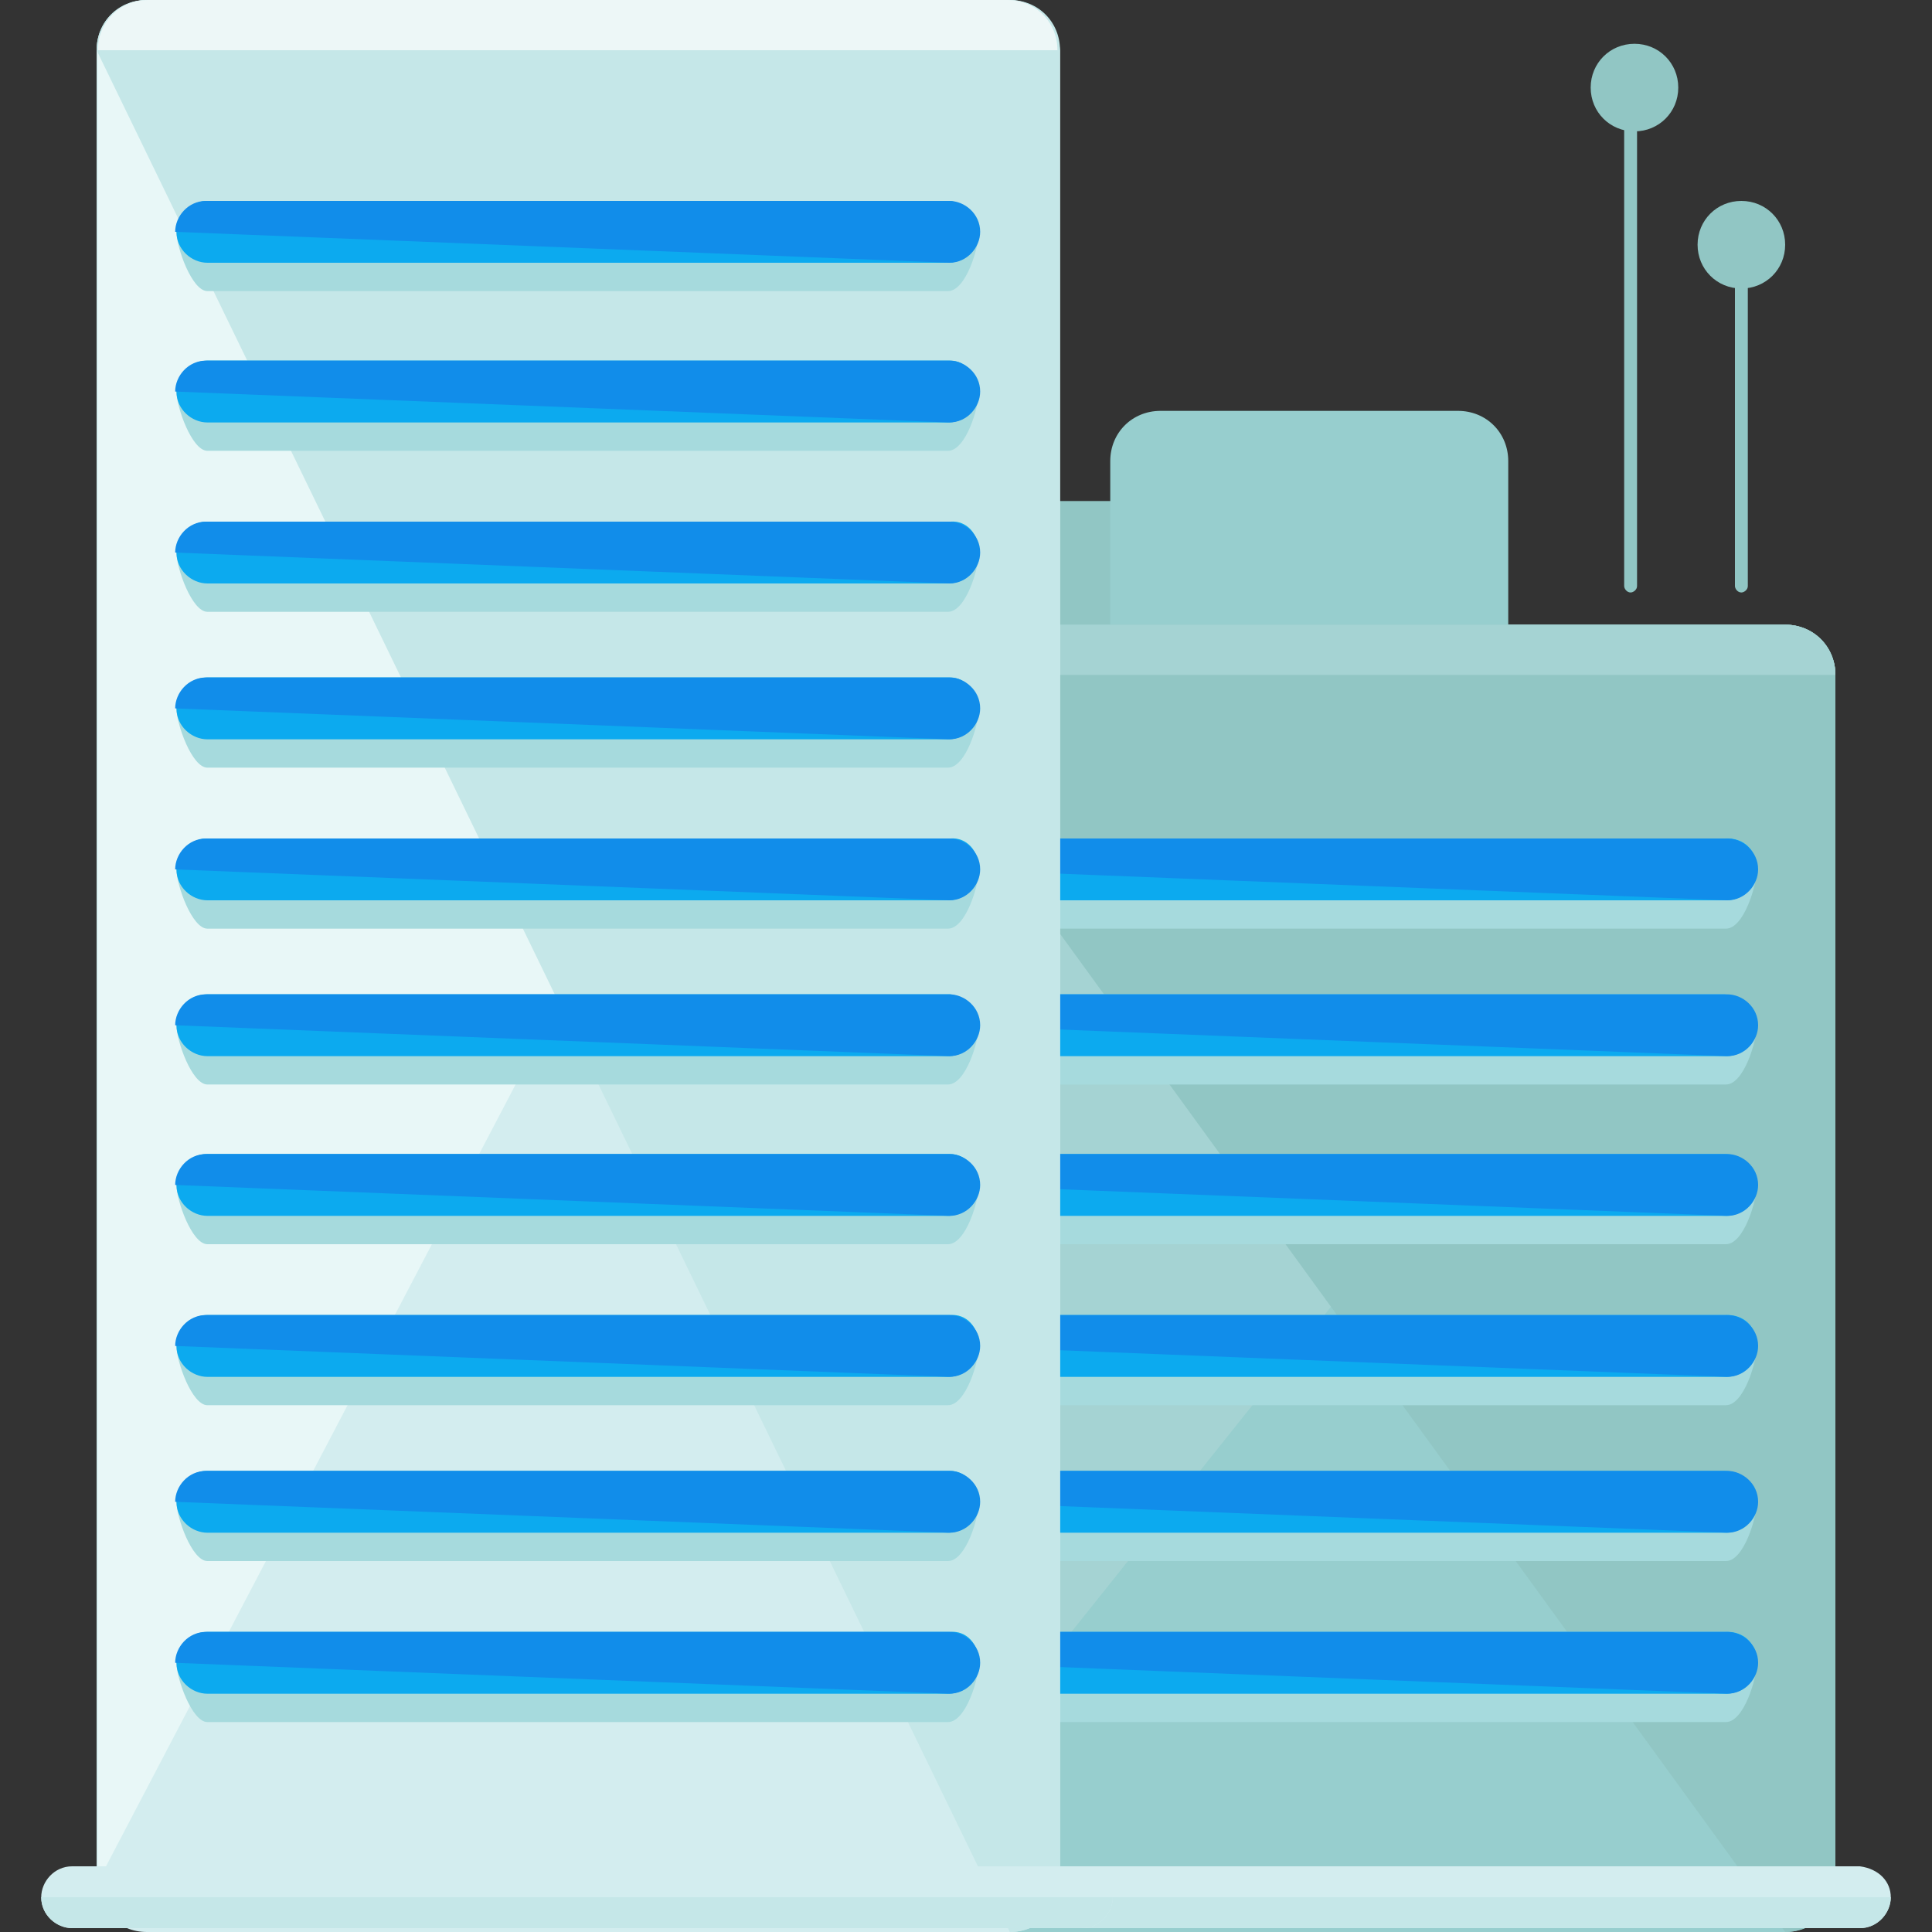 <?xml version="1.0" encoding="utf-8"?>
<!-- Generator: Adobe Illustrator 19.0.0, SVG Export Plug-In . SVG Version: 6.00 Build 0)  -->
<svg version="1.1" id="Layer_1" xmlns="http://www.w3.org/2000/svg" xmlns:xlink="http://www.w3.org/1999/xlink" x="0px" y="0px"
	 viewBox="-24 76 150 150" style="enable-background:new -24 76 150 150;" xml:space="preserve">
<rect x="-24" y="76" width="150" height="150" fill="#333333" stroke="none"/>
<style type="text/css">
	.st0{fill:#91C6C4;}
	.st1{fill:#97CECE;}
	.st2{fill:#A5D3D3;}
	.st3{fill:#D3EDEF;}
	.st4{fill:#C5E7E8;}
	.st5{fill:#A6DADD;}
	.st6{fill:#0CAAEF;}
	.st7{fill:#118DEA;}
	.st8{fill:#E8F7F7;}
	.st9{fill:#EDF7F7;}
</style>
<g id="XMLID_289_">
	<path id="XMLID_437_" class="st0" d="M72.7,136.1c0,2.2-1.7,3.9-3.9,3.9H45.6c-2.2,0-3.9-1.7-3.9-3.9v-17.3c0-2.2,1.7-3.9,3.9-3.9
		h23.1c2.2,0,3.9,1.7,3.9,3.9V136.1z M72.7,136.1"/>
	<path id="XMLID_434_" class="st1" d="M93.1,129.1c0,2.2-1.7,3.9-3.9,3.9H66.1c-2.2,0-3.9-1.7-3.9-3.9v-17.3c0-2.2,1.7-3.9,3.9-3.9
		h23.1c2.2,0,3.9,1.7,3.9,3.9V129.1z M93.1,129.1"/>
	<path id="XMLID_431_" class="st1" d="M114.6,124.5h-67c-2.2,0-3.9,1.7-3.9,3.9v93.7c0,2.2,1.7,3.9,3.9,3.9h67
		c2.2,0,3.9-1.7,3.9-3.9v-93.7C118.5,126.2,116.7,124.5,114.6,124.5L114.6,124.5z M114.6,124.5"/>
	<path id="XMLID_281_" class="st2" d="M118.5,128.4c0-2.2-1.7-3.9-3.9-3.9h-67c-2.2,0-3.9,1.7-3.9,3.9v93.7"/>
	<path id="XMLID_280_" class="st0" d="M114.6,226c2.2,0,3.9-1.7,3.9-3.9v-93.7c0-2.2-1.7-3.9-3.9-3.9h-67c-2.2,0-3.9,1.7-3.9,3.9"/>
	<path id="XMLID_279_" class="st2" d="M118.5,128.4c0-2.2-1.7-3.9-3.9-3.9h-67c-2.2,0-3.9,1.7-3.9,3.9"/>
	<path id="XMLID_425_" class="st3" d="M122.8,223.3c0,1.2-1,2.4-2.4,2.4H41.7c-1.2,0-2.4-1-2.4-2.4c0-1.2,1-2.4,2.4-2.4h78.7
		C121.9,221.1,122.8,222.1,122.8,223.3L122.8,223.3z M122.8,223.3"/>
	<path id="XMLID_276_" class="st4" d="M122.8,223.3c0,1.2-1,2.4-2.4,2.4H41.7c-1.2,0-2.4-1-2.4-2.4"/>
	<path id="XMLID_421_" class="st5" d="M112.4,143.5c0,1.2-1,4.6-2.4,4.6H52.2c-1.2,0-2.4-3.4-2.4-4.6c0-1.2,1-2.4,2.4-2.4h57.7
		C111.4,141,112.4,142,112.4,143.5L112.4,143.5z M112.4,143.5"/>
	<path id="XMLID_418_" class="st6" d="M112.4,143.5c0,1.2-1,2.4-2.4,2.4H52.2c-1.2,0-2.4-1-2.4-2.4c0-1.2,1-2.4,2.4-2.4h57.7
		C111.4,141,112.4,142,112.4,143.5L112.4,143.5z M112.4,143.5"/>
	<path id="XMLID_271_" class="st7" d="M50,143.5c0-1.2,1-2.4,2.4-2.4h57.7c1.2,0,2.4,1,2.4,2.4c0,1.2-1,2.4-2.4,2.4"/>
	<path id="XMLID_414_" class="st5" d="M112.4,155.6c0,1.2-1,4.6-2.4,4.6H52.2c-1.2,0-2.4-3.4-2.4-4.6c0-1.2,1-2.4,2.4-2.4h57.7
		C111.4,153.4,112.4,154.4,112.4,155.6L112.4,155.6z M112.4,155.6"/>
	<path id="XMLID_411_" class="st6" d="M112.4,155.6c0,1.2-1,2.4-2.4,2.4H52.2c-1.2,0-2.4-1-2.4-2.4c0-1.2,1-2.4,2.4-2.4h57.7
		C111.4,153.4,112.4,154.4,112.4,155.6L112.4,155.6z M112.4,155.6"/>
	<path id="XMLID_266_" class="st7" d="M50,155.6c0-1.2,1-2.4,2.4-2.4h57.7c1.2,0,2.4,1,2.4,2.4c0,1.2-1,2.4-2.4,2.4"/>
	<path id="XMLID_407_" class="st5" d="M112.4,168c0,1.2-1,4.6-2.4,4.6H52.2c-1.2,0-2.4-3.4-2.4-4.6c0-1.2,1-2.4,2.4-2.4h57.7
		C111.4,165.6,112.4,166.8,112.4,168L112.4,168z M112.4,168"/>
	<path id="XMLID_404_" class="st6" d="M112.4,168c0,1.2-1,2.4-2.4,2.4H52.2c-1.2,0-2.4-1-2.4-2.4c0-1.2,1-2.4,2.4-2.4h57.7
		C111.4,165.6,112.4,166.8,112.4,168L112.4,168z M112.4,168"/>
	<path id="XMLID_261_" class="st7" d="M50,168c0-1.2,1-2.4,2.4-2.4h57.7c1.2,0,2.4,1,2.4,2.4c0,1.2-1,2.4-2.4,2.4"/>
	<path id="XMLID_400_" class="st5" d="M112.4,180.5c0,1.2-1,4.6-2.4,4.6H52.2c-1.2,0-2.4-3.4-2.4-4.6c0-1.2,1-2.4,2.4-2.4h57.7
		C111.4,178,112.4,179,112.4,180.5L112.4,180.5z M112.4,180.5"/>
	<path id="XMLID_397_" class="st6" d="M112.4,180.5c0,1.2-1,2.4-2.4,2.4H52.2c-1.2,0-2.4-1-2.4-2.4c0-1.2,1-2.4,2.4-2.4h57.7
		C111.4,178,112.4,179,112.4,180.5L112.4,180.5z M112.4,180.5"/>
	<path id="XMLID_256_" class="st7" d="M50,180.5c0-1.2,1-2.4,2.4-2.4h57.7c1.2,0,2.4,1,2.4,2.4c0,1.2-1,2.4-2.4,2.4"/>
	<path id="XMLID_393_" class="st5" d="M112.4,192.6c0,1.2-1,4.6-2.4,4.6H52.2c-1.2,0-2.4-3.4-2.4-4.6c0-1.2,1-2.4,2.4-2.4h57.7
		C111.4,190.2,112.4,191.4,112.4,192.6L112.4,192.6z M112.4,192.6"/>
	<path id="XMLID_390_" class="st6" d="M112.4,192.6c0,1.2-1,2.4-2.4,2.4H52.2c-1.2,0-2.4-1-2.4-2.4c0-1.2,1-2.4,2.4-2.4h57.7
		C111.4,190.2,112.4,191.4,112.4,192.6L112.4,192.6z M112.4,192.6"/>
	<path id="XMLID_251_" class="st7" d="M50,192.6c0-1.2,1-2.4,2.4-2.4h57.7c1.2,0,2.4,1,2.4,2.4c0,1.2-1,2.4-2.4,2.4"/>
	<path id="XMLID_386_" class="st5" d="M112.4,205.1c0,1.2-1,4.6-2.4,4.6H52.2c-1.2,0-2.4-3.4-2.4-4.6s1-2.4,2.4-2.4h57.7
		C111.4,202.6,112.4,203.6,112.4,205.1L112.4,205.1z M112.4,205.1"/>
	<path id="XMLID_383_" class="st6" d="M112.4,205.1c0,1.2-1,2.4-2.4,2.4H52.2c-1.2,0-2.4-1-2.4-2.4c0-1.2,1-2.4,2.4-2.4h57.7
		C111.4,202.6,112.4,203.6,112.4,205.1L112.4,205.1z M112.4,205.1"/>
	<path id="XMLID_246_" class="st7" d="M50,205.1c0-1.2,1-2.4,2.4-2.4h57.7c1.2,0,2.4,1,2.4,2.4c0,1.2-1,2.4-2.4,2.4"/>
	<path id="XMLID_379_" class="st3" d="M54.4,76h-67c-2.2,0-3.9,1.7-3.9,3.9v142.2c0,2.2,1.7,3.9,3.9,3.9h67c2.2,0,3.9-1.7,3.9-3.9
		V79.9C58.1,77.7,56.4,76,54.4,76L54.4,76z M54.4,76"/>
	<path id="XMLID_243_" class="st8" d="M58.1,79.9c0-2.2-1.7-3.9-3.9-3.9h-66.7c-2.2,0-3.9,1.7-3.9,3.9v142.2"/>
	<path id="XMLID_242_" class="st4" d="M54.4,226c2.2,0,3.9-1.7,3.9-3.9V79.9c0-2.2-1.7-3.9-3.9-3.9h-67c-2.2,0-3.9,1.7-3.9,3.9"/>
	<path id="XMLID_241_" class="st9" d="M58.1,79.9c0-2.2-1.7-3.9-3.9-3.9h-66.7c-2.2,0-3.9,1.7-3.9,3.9"/>
	<path id="XMLID_373_" class="st3" d="M62.4,223.3c0,1.2-1,2.4-2.4,2.4h-78.4c-1.2,0-2.4-1-2.4-2.4c0-1.2,1-2.4,2.4-2.4h78.7
		C61.5,221.1,62.4,222.1,62.4,223.3L62.4,223.3z M62.4,223.3"/>
	<path id="XMLID_238_" class="st4" d="M62.4,223.3c0,1.2-1,2.4-2.4,2.4h-78.4c-1.2,0-2.4-1-2.4-2.4"/>
	<path id="XMLID_369_" class="st5" d="M52,94c0,1.2-1,4.6-2.4,4.6H-7.9c-1.2,0-2.4-3.4-2.4-4.6c0-1.2,1-2.4,2.4-2.4h57.7
		C51,91.8,52,92.8,52,94L52,94z M52,94"/>
	<path id="XMLID_366_" class="st6" d="M52,94c0,1.2-1,2.4-2.4,2.4H-7.9c-1.2,0-2.4-1-2.4-2.4c0-1.2,1-2.4,2.4-2.4h57.7
		C51,91.8,52,92.8,52,94L52,94z M52,94"/>
	<path id="XMLID_233_" class="st7" d="M-10.4,94c0-1.2,1-2.4,2.4-2.4h57.7c1.2,0,2.4,1,2.4,2.4c0,1.2-1,2.4-2.4,2.4"/>
	<path id="XMLID_362_" class="st5" d="M52,106.4c0,1.2-1,4.6-2.4,4.6H-7.9c-1.2,0-2.4-3.4-2.4-4.6c0-1.2,1-2.4,2.4-2.4h57.7
		C51,104,52,105.2,52,106.4L52,106.4z M52,106.4"/>
	<path id="XMLID_359_" class="st6" d="M52,106.4c0,1.2-1,2.4-2.4,2.4H-7.9c-1.2,0-2.4-1-2.4-2.4c0-1.2,1-2.4,2.4-2.4h57.7
		C51,104,52,105.2,52,106.4L52,106.4z M52,106.4"/>
	<path id="XMLID_228_" class="st7" d="M-10.4,106.4c0-1.2,1-2.4,2.4-2.4h57.7c1.2,0,2.4,1,2.4,2.4c0,1.2-1,2.4-2.4,2.4"/>
	<path id="XMLID_355_" class="st5" d="M52,118.9c0,1.2-1,4.6-2.4,4.6H-7.9c-1.2,0-2.4-3.4-2.4-4.6c0-1.2,1-2.4,2.4-2.4h57.7
		C51,116.4,52,117.4,52,118.9L52,118.9z M52,118.9"/>
	<path id="XMLID_352_" class="st6" d="M52,118.9c0,1.2-1,2.4-2.4,2.4H-7.9c-1.2,0-2.4-1-2.4-2.4c0-1.2,1-2.4,2.4-2.4h57.7
		C51,116.4,52,117.4,52,118.9L52,118.9z M52,118.9"/>
	<path id="XMLID_223_" class="st7" d="M-10.4,118.9c0-1.2,1-2.4,2.4-2.4h57.7c1.2,0,2.4,1,2.4,2.4c0,1.2-1,2.4-2.4,2.4"/>
	<path id="XMLID_348_" class="st5" d="M52,131c0,1.2-1,4.6-2.4,4.6H-7.9c-1.2,0-2.4-3.4-2.4-4.6c0-1.2,1-2.4,2.4-2.4h57.7
		C51,128.6,52,129.8,52,131L52,131z M52,131"/>
	<path id="XMLID_345_" class="st6" d="M52,131c0,1.2-1,2.4-2.4,2.4H-7.9c-1.2,0-2.4-1-2.4-2.4c0-1.2,1-2.4,2.4-2.4h57.7
		C51,128.6,52,129.8,52,131L52,131z M52,131"/>
	<path id="XMLID_218_" class="st7" d="M-10.4,131c0-1.2,1-2.4,2.4-2.4h57.7c1.2,0,2.4,1,2.4,2.4c0,1.2-1,2.4-2.4,2.4"/>
	<path id="XMLID_341_" class="st5" d="M52,143.5c0,1.2-1,4.6-2.4,4.6H-7.9c-1.2,0-2.4-3.4-2.4-4.6c0-1.2,1-2.4,2.4-2.4h57.7
		C51,141,52,142,52,143.5L52,143.5z M52,143.5"/>
	<path id="XMLID_338_" class="st6" d="M52,143.5c0,1.2-1,2.4-2.4,2.4H-7.9c-1.2,0-2.4-1-2.4-2.4c0-1.2,1-2.4,2.4-2.4h57.7
		C51,141,52,142,52,143.5L52,143.5z M52,143.5"/>
	<path id="XMLID_210_" class="st7" d="M-10.4,143.5c0-1.2,1-2.4,2.4-2.4h57.7c1.2,0,2.4,1,2.4,2.4c0,1.2-1,2.4-2.4,2.4"/>
	<path id="XMLID_334_" class="st5" d="M52,155.6c0,1.2-1,4.6-2.4,4.6H-7.9c-1.2,0-2.4-3.4-2.4-4.6c0-1.2,1-2.4,2.4-2.4h57.7
		C51,153.4,52,154.4,52,155.6L52,155.6z M52,155.6"/>
	<path id="XMLID_331_" class="st6" d="M52,155.6c0,1.2-1,2.4-2.4,2.4H-7.9c-1.2,0-2.4-1-2.4-2.4c0-1.2,1-2.4,2.4-2.4h57.7
		C51,153.4,52,154.4,52,155.6L52,155.6z M52,155.6"/>
	<path id="XMLID_203_" class="st7" d="M-10.4,155.6c0-1.2,1-2.4,2.4-2.4h57.7c1.2,0,2.4,1,2.4,2.4c0,1.2-1,2.4-2.4,2.4"/>
	<path id="XMLID_327_" class="st5" d="M52,168c0,1.2-1,4.6-2.4,4.6H-7.9c-1.2,0-2.4-3.4-2.4-4.6c0-1.2,1-2.4,2.4-2.4h57.7
		C51,165.6,52,166.8,52,168L52,168z M52,168"/>
	<path id="XMLID_324_" class="st6" d="M52,168c0,1.2-1,2.4-2.4,2.4H-7.9c-1.2,0-2.4-1-2.4-2.4c0-1.2,1-2.4,2.4-2.4h57.7
		C51,165.6,52,166.8,52,168L52,168z M52,168"/>
	<path id="XMLID_195_" class="st7" d="M-10.4,168c0-1.2,1-2.4,2.4-2.4h57.7c1.2,0,2.4,1,2.4,2.4c0,1.2-1,2.4-2.4,2.4"/>
	<path id="XMLID_320_" class="st5" d="M52,180.5c0,1.2-1,4.6-2.4,4.6H-7.9c-1.2,0-2.4-3.4-2.4-4.6c0-1.2,1-2.4,2.4-2.4h57.7
		C51,178,52,179,52,180.5L52,180.5z M52,180.5"/>
	<path id="XMLID_317_" class="st6" d="M52,180.5c0,1.2-1,2.4-2.4,2.4H-7.9c-1.2,0-2.4-1-2.4-2.4c0-1.2,1-2.4,2.4-2.4h57.7
		C51,178,52,179,52,180.5L52,180.5z M52,180.5"/>
	<path id="XMLID_188_" class="st7" d="M-10.4,180.5c0-1.2,1-2.4,2.4-2.4h57.7c1.2,0,2.4,1,2.4,2.4c0,1.2-1,2.4-2.4,2.4"/>
	<path id="XMLID_313_" class="st5" d="M52,192.6c0,1.2-1,4.6-2.4,4.6H-7.9c-1.2,0-2.4-3.4-2.4-4.6c0-1.2,1-2.4,2.4-2.4h57.7
		C51,190.2,52,191.4,52,192.6L52,192.6z M52,192.6"/>
	<path id="XMLID_310_" class="st6" d="M52,192.6c0,1.2-1,2.4-2.4,2.4H-7.9c-1.2,0-2.4-1-2.4-2.4c0-1.2,1-2.4,2.4-2.4h57.7
		C51,190.2,52,191.4,52,192.6L52,192.6z M52,192.6"/>
	<path id="XMLID_180_" class="st7" d="M-10.4,192.6c0-1.2,1-2.4,2.4-2.4h57.7c1.2,0,2.4,1,2.4,2.4c0,1.2-1,2.4-2.4,2.4"/>
	<path id="XMLID_306_" class="st5" d="M52,205.1c0,1.2-1,4.6-2.4,4.6H-7.9c-1.2,0-2.4-3.4-2.4-4.6s1-2.4,2.4-2.4h57.7
		C51,202.6,52,203.6,52,205.1L52,205.1z M52,205.1"/>
	<path id="XMLID_303_" class="st6" d="M52,205.1c0,1.2-1,2.4-2.4,2.4H-7.9c-1.2,0-2.4-1-2.4-2.4c0-1.2,1-2.4,2.4-2.4h57.7
		C51,202.6,52,203.6,52,205.1L52,205.1z M52,205.1"/>
	<path id="XMLID_173_" class="st7" d="M-10.4,205.1c0-1.2,1-2.4,2.4-2.4h57.7c1.2,0,2.4,1,2.4,2.4c0,1.2-1,2.4-2.4,2.4"/>
	<path id="XMLID_299_" class="st0" d="M102.1,121.5c0,0.2,0.2,0.5,0.5,0.5c0.2,0,0.5-0.2,0.5-0.5V84.8c0-0.2-0.2-0.5-0.5-0.5
		c-0.2,0-0.5,0.2-0.5,0.5V121.5z M102.1,121.5"/>
	<path id="XMLID_296_" class="st0" d="M106.3,82.8c0,1.9-1.5,3.4-3.4,3.4c-1.9,0-3.4-1.5-3.4-3.4c0-1.9,1.5-3.4,3.4-3.4
		C104.8,79.4,106.3,80.9,106.3,82.8L106.3,82.8z M106.3,82.8"/>
	<path id="XMLID_293_" class="st0" d="M110.7,121.5c0,0.2,0.2,0.5,0.5,0.5c0.2,0,0.5-0.2,0.5-0.5V97.7c0-0.2-0.2-0.5-0.5-0.5
		c-0.2,0-0.5,0.2-0.5,0.5V121.5z M110.7,121.5"/>
	<path id="XMLID_290_" class="st0" d="M114.6,95c0,1.9-1.5,3.4-3.4,3.4s-3.4-1.5-3.4-3.4c0-1.9,1.5-3.4,3.4-3.4S114.6,93.1,114.6,95
		L114.6,95z M114.6,95"/>
</g>
</svg>
